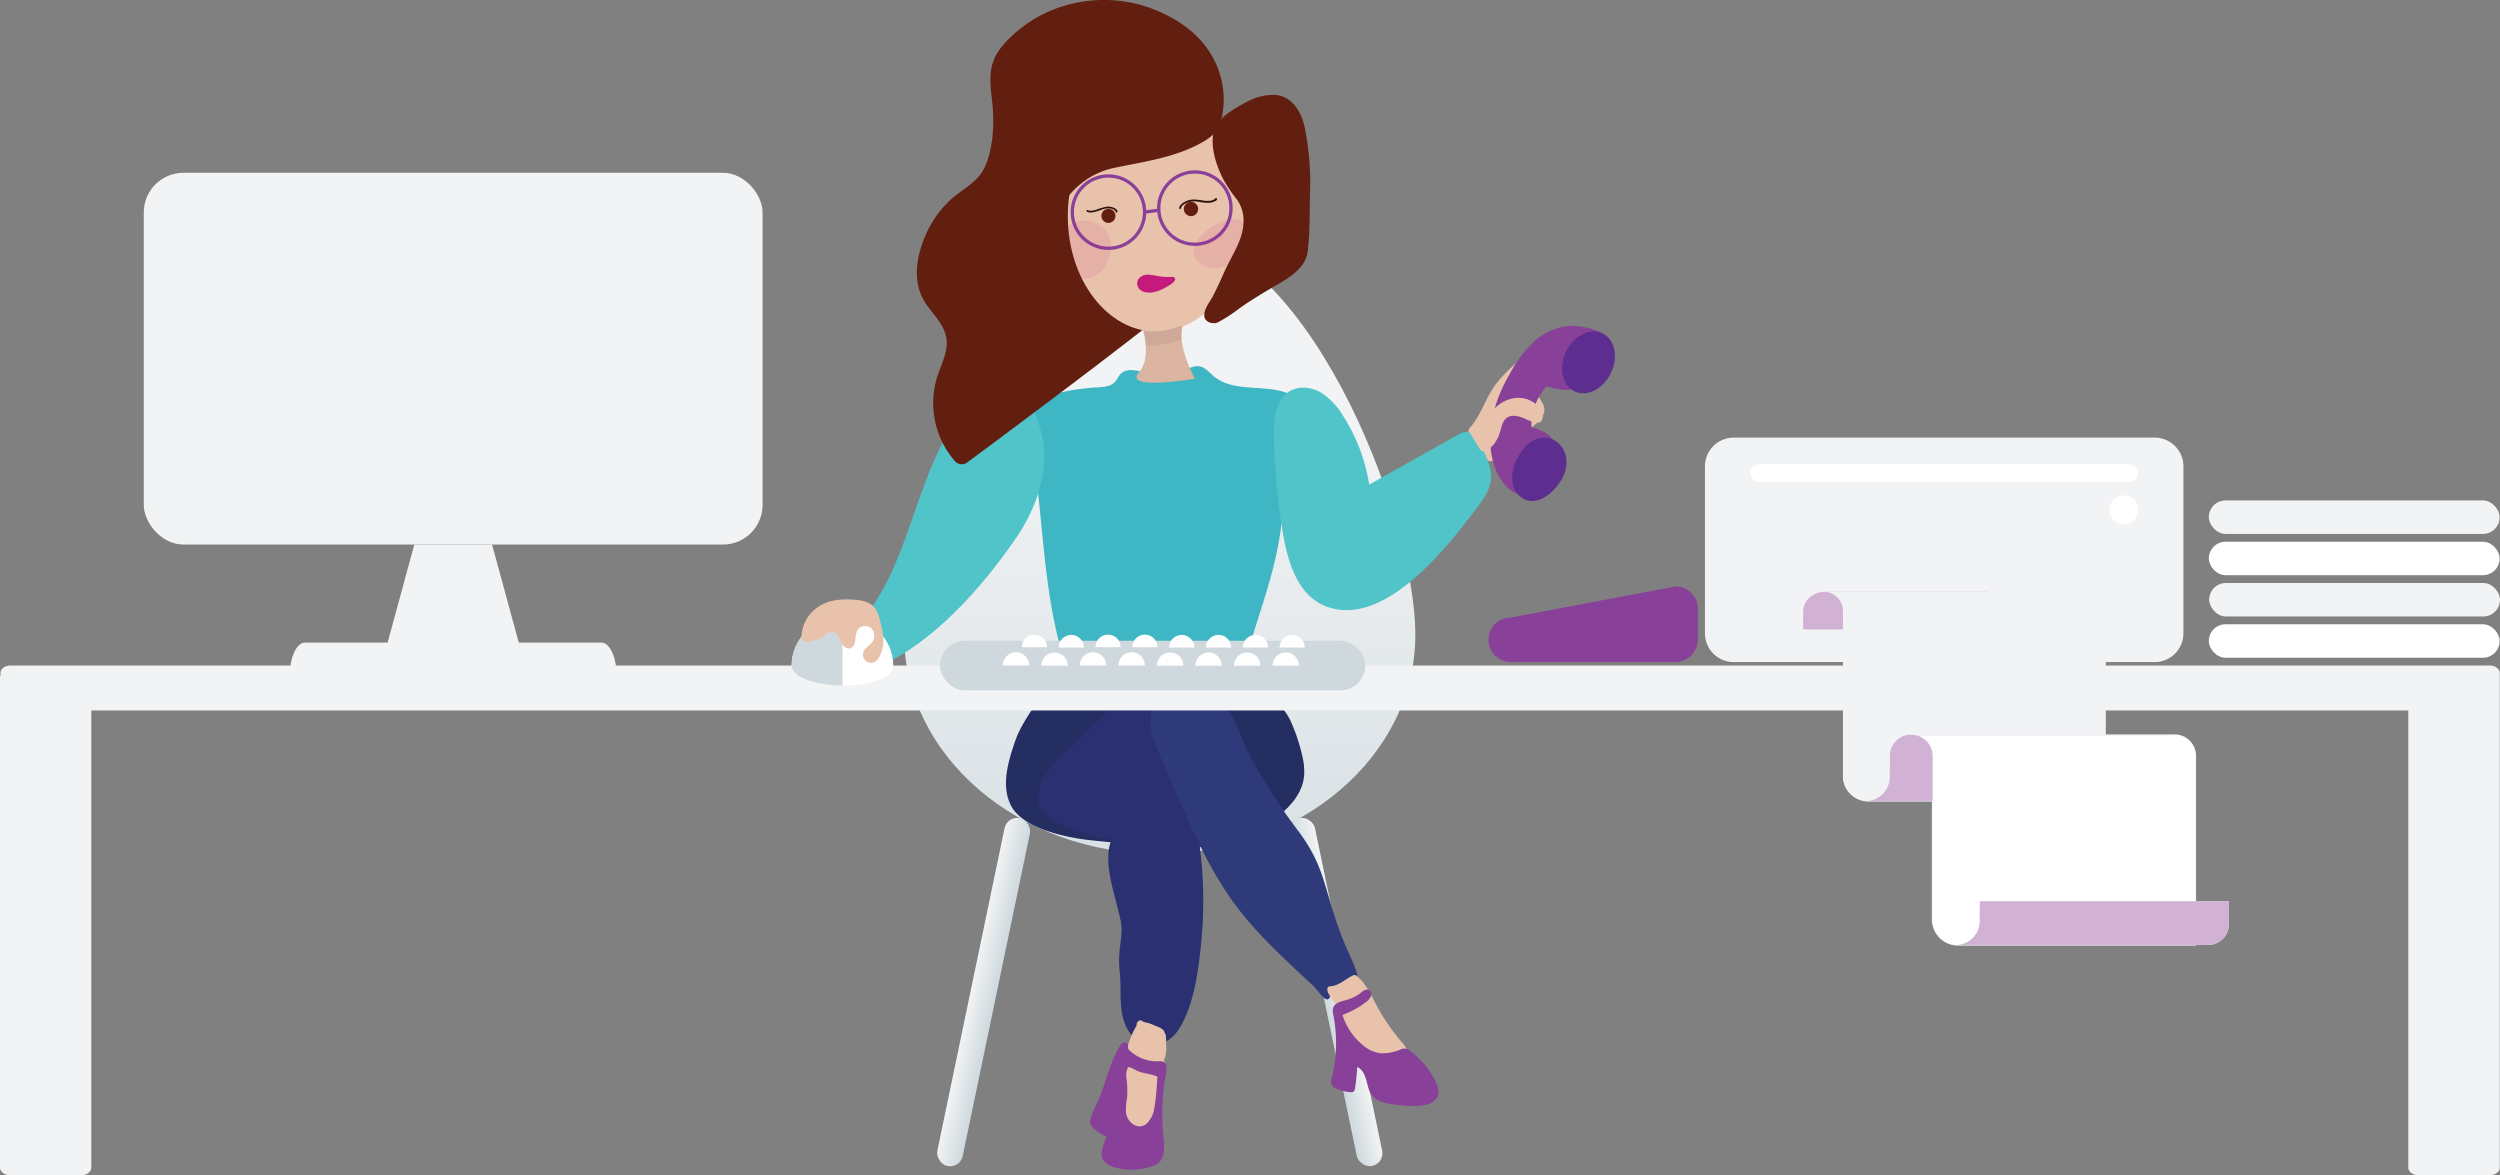 <svg viewBox="0 0 757.08 355.87" xmlns="http://www.w3.org/2000/svg" xmlns:xlink="http://www.w3.org/1999/xlink"><rect x="0" y="0" width="757.08" height="355.87" fill="#808080" stroke="none"/><linearGradient id="a" gradientTransform="translate(1031.63 56.82)" gradientUnits="userSpaceOnUse" x1="-737.71" x2="-729.86" y1="243.62" y2="243.62"><stop offset="0" stop-color="#f2f3f4"/><stop offset="1" stop-color="#ced9de"/></linearGradient><linearGradient id="b" gradientTransform="matrix(1 0 0 -1 2749.52 879.91)" x1="-2348.91" x2="-2341.05" xlink:href="#a" y1="579.47" y2="579.47"/><linearGradient id="c" x1="351.2" x2="351.2" xlink:href="#a" y1="70.28" y2="258.58"/><linearGradient id="d" x1="116.26" x2="158.22" xlink:href="#a" y1="181.8" y2="181.8"/><linearGradient id="e" x1="87.71" x2="186.76" xlink:href="#a" y1="199.71" y2="199.71"/><linearGradient id="f" x1="43.54" x2="230.93" xlink:href="#a" y1="108.62" y2="108.62"/><linearGradient id="g" x1="516.3" x2="661.21" xlink:href="#a" y1="166.51" y2="166.51"/><rect fill="url(#a)" height="107.62" rx="3.93" transform="matrix(.979 .204 -.204 .979 67.57 -54.46)" width="7.85" x="293.93" y="246.63"/><rect fill="url(#b)" height="107.62" rx="3.93" transform="matrix(-.979 .204 -.204 -.979 861.88 512.01)" width="7.85" x="400.62" y="246.63"/><path d="m428.61 192.23c0 36.65-34.66 66.35-77.41 66.35s-77.41-29.7-77.41-66.35 35.39-121.95 78.15-121.95 76.67 85.31 76.67 121.95z" fill="url(#c)"/><path d="m467.67 123.76a.28.28 0 0 0 0-.09 6.18 6.18 0 0 0 -1-2.34l-3-5c-.18-2.34-.47-4.68-.88-7-.09-.52-.26-1.13-.76-1.29s-1 .2-1.34.54c-3.18 2.8-6.39 5.64-8.69 9.2s-3.73 8.07-6.58 11.43a2.34 2.34 0 0 0 -.73 1.39 2.13 2.13 0 0 0 .49 1.13l4.81 7a2.27 2.27 0 0 0 .78.82c1.63.86 5-3 6.08-3.95l7.89-6.92c1.49-1.3 3.13-2.95 2.93-4.92z" fill="#e9c2ac"/><path d="m394.29 122.18a6.56 6.56 0 0 0 -1.46-1.51c-7.12-5.3-18.51-1-25.3-6.77-1.32-1.11-2.49-2.62-4.19-2.94-1.49-.28-3 .43-4.38 1a20.93 20.93 0 0 1 -11.95.87c-2.6-.58-5.74-1.52-7.62.37-.71.72-1.06 1.72-1.75 2.46-1.32 1.42-3.47 1.54-5.4 1.65a70.09 70.09 0 0 0 -18.09 3.45c-1.38.46-2.9 1.1-3.45 2.46a5.34 5.34 0 0 0 .09 3.21c5 22 4.21 45 9.63 66.92a7.06 7.06 0 0 0 1.9 3.87 7.24 7.24 0 0 0 3.44 1.29 175.27 175.27 0 0 0 29.09 2.78 62.37 62.37 0 0 0 16.91-1.61c6.65-1.78 6.79-4.75 8.82-11.06 3.2-10 6.43-20 7.53-30.44.35-3.3.49-6.67 1.63-9.79.65-1.76 1.61-3.46 1.71-5.33.13-2.31-1.08-4.47-1.5-6.75a10.15 10.15 0 0 1 3.22-9.25 6.4 6.4 0 0 0 1.55-1.61 3.12 3.12 0 0 0 -.43-3.27z" fill="#3fb6c4"/><path d="m316.12 135.61a28.94 28.94 0 0 0 -1.17-6c-1.58-5-1.78-7-6.84-8.54a16.39 16.39 0 0 0 -18.85 6.75c-12.15 17.66-14 42.68-27.64 59.19-2 2.37-4.26 4.58-5.38 7.44s-.61 6.69 2.07 8.19c2.27 1.27 5.1.44 7.48-.59 16.72-7.3 31.26-23.78 41.5-38.53 5.71-8.16 9.65-18.2 8.83-27.91z" fill="#50c4c9"/><path d="m451.21 141.58a29.51 29.51 0 0 0 -4.09-8.6 4.61 4.61 0 0 0 -2-2c-1.28-.53-2.71.17-3.92.85l-26.56 14.93a54.19 54.19 0 0 0 -7.87-20.76 21 21 0 0 0 -6.73-7.1c-2.84-1.66-6.56-2.13-9.41-.48-4.4 2.54-5 8.55-4.87 13.62a210.29 210.29 0 0 0 2.73 29.32c1.45 8.78 4.47 18.74 12.71 22.11 17.85 7.31 37.34-18.1 46.29-30 1.7-2.26 3.39-4.67 3.88-7.46a11.05 11.05 0 0 0 -.16-4.43z" fill="#50c4c9"/><path d="m344.87 96.24s4.85 11.07 0 16.61 17 1.85 17 1.85-7.28-12.92-2.43-18.46-14.57 0-14.57 0z" fill="#dbb5a2"/><path d="m370.54 28.84a26.63 26.63 0 0 0 -3.11-11.17c-3.73-6.9-9.71-11.28-16.81-14.34-14.27-6.16-31.49-3.67-43.12 6.59-2.7 2.37-5.49 5.22-6.71 8.67-1.39 4-.79 7.78-.38 11.84a49.53 49.53 0 0 1 .1 11.35c-.57 4.27-1.56 9.11-4.69 12.29-2.63 2.67-6 4.48-8.69 7.11a32 32 0 0 0 -6.28 8.82c-3.22 6.8-4.94 15.1-.57 21.81 2.25 3.44 5.47 6.16 6.28 10.38.86 4.46-2.14 9.19-3.17 13.45a26.73 26.73 0 0 0 5.92 24.15 2.78 2.78 0 0 0 3.36.43c.87-.63 62.87-46.57 65-50.09 3.22-5.27 2.4-12.66 4.17-18.67 3-10.19 6.34-20.63 7-31.3a2.61 2.61 0 0 0 .42-1c.74-3.58 1.52-6.64 1.28-10.32z" fill="#621e0f"/><ellipse cx="350.26" cy="65.49" fill="#e9c2ac" rx="26.89" ry="34.95"/><path d="m395.17 38.9c-.94-4.9-3.94-10.22-9.7-10.19a16.79 16.79 0 0 0 -7.89 2.16 39.26 39.26 0 0 0 -6.49 4 7.48 7.48 0 0 0 -2.15 2.89 2.48 2.48 0 0 0 -1.32 1.71c-1.25 4.87.68 10.68 2.92 15a46.24 46.24 0 0 0 4.18 6.15 10.88 10.88 0 0 1 1.82 7.07c-.21 5.18-3.69 9.93-5.72 14.53-1.06 2.39-2.15 4.79-3.33 7.12-1 2-2.55 3.59-2.8 5.85s2.5 3.22 4.18 2.4a48.35 48.35 0 0 0 6.63-4.33c2.69-1.92 5.54-3.64 8.37-5.35 4.45-2.68 11.35-5.79 12.11-11.58.8-6.07.56-12.3.76-18.4a85.42 85.42 0 0 0 -1.57-19.03z" fill="#621e0f"/><path d="m368.64 33.85c-2.3-2.13-3.27-5.34-5.83-7.33a28.86 28.86 0 0 0 -8.81-4.68c-6.91-2.22-14.29-.43-20.24 3.49a43.34 43.34 0 0 0 -14.57 17.29 47.32 47.32 0 0 0 -4 11.33c-.58 2.84-1.07 6.76 0 9.53.82 2.13 3.8 2.88 5.08.67 4-6.92 9.53-11.75 17.44-13.38 9-1.85 18.38-3.12 26.47-7.73 2.2-1.25 5.58-3.66 5.17-6.48a2.41 2.41 0 0 0 -.71-2.71z" fill="#621e0f"/><circle cx="335.67" cy="64.24" fill="none" r="10.95" stroke="#884098" stroke-miterlimit="10"/><circle cx="361.85" cy="63.02" fill="none" r="10.95" stroke="#884098" stroke-miterlimit="10"/><path d="m346.62 64.24 4.28-.58" fill="none" stroke="#884098" stroke-miterlimit="10"/><path d="m373.58 77.86a25.57 25.57 0 0 0 1-2.41 55.94 55.94 0 0 0 2.07-6.59 2.47 2.47 0 0 0 .13-.89c-.12-1.31-2.4-1.72-3.41-1.71a9.07 9.07 0 0 0 -3.19.75 19.06 19.06 0 0 0 -5.87 3.7c-1.58 1.46-3 3.4-2.85 5.54a5.53 5.53 0 0 0 4.1 4.64 8.43 8.43 0 0 0 6-.63 5.44 5.44 0 0 0 2.02-2.4z" fill="#c41a7c" opacity=".1"/><path d="m330.9 67.14a7.55 7.55 0 0 0 -1.49-.29 8.83 8.83 0 0 0 -5.74 1.54 1.23 1.23 0 0 0 -.5.51 1.31 1.31 0 0 0 0 .71 63.44 63.44 0 0 0 3.9 14 1.09 1.09 0 0 0 .33.52 1.13 1.13 0 0 0 .58.17c5.37.38 8.79-5.31 8.4-10.15a8.4 8.4 0 0 0 -1.72-4.6 7.41 7.41 0 0 0 -3.76-2.41z" fill="#c41a7c" opacity=".1"/><path d="m337.47 63a4.14 4.14 0 0 0 -2.73-.34 20.4 20.4 0 0 0 -2.85.88 6.35 6.35 0 0 1 -1.43.28 1.35 1.35 0 0 1 -.84-.12.62.62 0 0 0 -.32-.11.28.28 0 0 0 -.24.13.29.29 0 0 0 .3.42.91.91 0 0 0 .22.11 1.45 1.45 0 0 0 .51.11 5.29 5.29 0 0 0 1.19-.13 18 18 0 0 0 2.46-.78 5.3 5.3 0 0 1 2.56-.3 2.22 2.22 0 0 1 1.18.49 2 2 0 0 1 .32.33c.05.07 0-.07 0 0s0 .15.08 0c-.17.32.31.6.48.28.27-.44-.49-1.04-.89-1.25z" fill="#2f120e"/><path d="m368.35 60a.29.29 0 0 0 -.42.28l-.25.1-.33.16a2.64 2.64 0 0 1 -.87.25 7.7 7.7 0 0 1 -1.73 0 24.23 24.23 0 0 0 -3.28-.38 6 6 0 0 0 -2.73.73 4.14 4.14 0 0 0 -1.15.88c-.26.29-.63.73-.43 1.13s.57.07.5-.22c.31-.92 1.58-1.51 2.44-1.76a7.5 7.5 0 0 1 3.3 0 10.49 10.49 0 0 0 3.35.18 5.86 5.86 0 0 0 1.44-.55c.34-.17.59-.54.16-.8z" fill="#2f120e"/><circle cx="335.67" cy="65.38" fill="#621e0f" r="2.13"/><circle cx="360.67" cy="63.29" fill="#621e0f" r="2.17"/><path d="m355.45 83.94a2.07 2.07 0 0 0 -.86-.08 16.85 16.85 0 0 1 -3.82-.23 17.52 17.52 0 0 0 -3.12-.45 3.47 3.47 0 0 0 -2.8 1.21 2.49 2.49 0 0 0 -.23 2.55 3.14 3.14 0 0 0 2.09 1.53 6.19 6.19 0 0 0 2.64 0 12.63 12.63 0 0 0 3.75-1.47c.66-.38 3.12-1.7 2.77-2.67a.65.65 0 0 0 -.42-.39z" fill="#c41a7c"/><path d="m394.79 231a53.52 53.52 0 0 0 -3.61-11.88c-2.48-6.33-10.75-11.92-13.23-18.25a4.05 4.05 0 0 0 -1.26-2 4.14 4.14 0 0 0 -2.56-.46 246.4 246.4 0 0 1 -43.68-2.28c-2.52-.36-5.31-.71-7.44.69-1.91 1.25-2.77 3.57-3.51 5.73-2.66 7.73-9.44 14.16-12.09 21.9-2.24 6.5-4.4 14-1 19.95 3.81 6.57 16.63 9.33 24.19 10.09l13.87 1.4c6.85.69 13.77 1.38 20.58.44 11.07-1.54 30.32-10.21 29.91-22.83a23.76 23.76 0 0 0 -.17-2.5z" fill="#252e60"/><path d="m363.56 258.26a248.46 248.46 0 0 0 -6.08-32.75c-.69-2.83-1.47-5.79-3.56-7.91-1.65-1.69-4.16-3-4.51-5.25-.32-2.13 1.35-4.71-.25-6.24s-4.23 0-5.81 1.58l-21.22 20.49c-4.49 4.34-9.35 10.06-7.31 15.83s15.59 9.31 21.8 10.27c-2.93 6.72 1.31 17.34 2.74 24.49 1 4.94-1.06 8.34-.27 15.57.59 5.41-.41 11.11 1.76 16.15 3.22 7.46 11.67 7.67 15.79 1.7 5.12-7.41 6.43-19.42 7.24-28a129.7 129.7 0 0 0 -.32-25.93z" fill="#2a3071"/><path d="m407.69 286.9c-7-16.38-5.47-23.42-14.87-35.69a177.21 177.21 0 0 1 -13.71-21.21c-3.06-5.46-4.48-11.83-8.27-16.81-6.47-8.48-22.57-7.2-22.44 5.45 0 3.72 1.53 7.26 3.05 10.66 6.46 14.49 11.95 29.25 20.92 42.32 6.79 9.91 16.4 18.63 25.22 26.81 1.76 1.63 4 5.76 5.11 3.62 2.17-4.34 7.26-2.37 8.45-4.45.93-1.6-2.72-8.98-3.46-10.7z" fill="#2f3a7a"/><path d="m754 201.54h-750.84c-1.66 0-3 1-3 2.27v.61a2.08 2.08 0 0 0 -.16.58v148.6c0 1.24 1.36 2.27 3 2.27h21.65c1.66 0 3-1 3-2.27v-138.44h701.66v138.44c0 1.24 1.36 2.27 3 2.27h21.69c1.66 0 3-1 3-2.27v-149.79c0-1.24-1.38-2.27-3-2.27z" fill="#f2f3f4"/><path d="m484.91 100.81a4.82 4.82 0 0 0 -1.61-.78 22.85 22.85 0 0 0 -7.79-1.35 18 18 0 0 0 -11.2 5 38.86 38.86 0 0 0 -7.38 10.07 43.86 43.86 0 0 0 -5.45 15 28.66 28.66 0 0 0 .37 9.73c.8 3.81 2.51 7.61 5.63 9.94a7.81 7.81 0 0 0 3.86 1.63c5 .52 8.27-6.18 9.41-10.16a8.54 8.54 0 0 0 -.15-6.18c-1.27-2.48-4.18-3.55-6.83-4.41a17.88 17.88 0 0 1 4.58-12.31 24.24 24.24 0 0 0 5.24 1.06 8.2 8.2 0 0 0 5.1-1.26 10.37 10.37 0 0 0 2.87-3.49 34.9 34.9 0 0 0 3.89-10.25 2.94 2.94 0 0 0 0-1.5 1.74 1.74 0 0 0 -.54-.74z" fill="#884098"/><path d="m473.8 136.89a6.94 6.94 0 0 0 -5.15-4.3 7.39 7.39 0 0 0 -5.5 1.57 13.09 13.09 0 0 0 -3.6 4.57 12.25 12.25 0 0 0 -1.55 7.27 6.67 6.67 0 0 0 4.51 5.55c4.44 1.16 9-3.46 10.77-7.07a9.58 9.58 0 0 0 .67-7.21c-.05-.11-.1-.27-.15-.38z" fill="#5d2e8f"/><ellipse cx="481.12" cy="109.82" fill="#5d2e8f" rx="9.76" ry="7.53" transform="matrix(.434 -.901 .901 .434 173.29 495.55)"/><path d="m466.92 125.07a6.7 6.7 0 0 0 -1.39-2.3 8.07 8.07 0 0 0 -5.53-2.28 9.84 9.84 0 0 0 -5.75 1.82c-2.89 2-4.81 5.4-8.09 6.7-.56.22-1.24.49-1.31 1.09a1.54 1.54 0 0 0 .26.85q1.36 2.46 2.89 4.82a1.85 1.85 0 0 0 .94.87 1.56 1.56 0 0 0 1-.18c2.29-1 3.67-3.41 4.37-5.82.43-1.5.74-3.2 2-4.12 1.44-1 3.45-.58 5.08.1 1.18.48 4.16 2.12 5.3 1a2.39 2.39 0 0 0 .23-2.55z" fill="#e9c2ac"/><path d="m426.48 319a8.31 8.31 0 0 0 -2.06-3.5 64.31 64.31 0 0 1 -7.2-10.38c-1.81-3.32-3.32-7-6.19-9.43a1.08 1.08 0 0 0 -1.47-.23c-2.19 1.13-4.11 3-6.56 3.22a1.57 1.57 0 0 0 -.61.11c-.6.29-.5 1.17-.22 1.78.88 1.95 2.59 3.46 3.32 5.48 1 2.76 0 6.08 1.53 8.58a9.13 9.13 0 0 0 2 2.11c2 1.79 4.14 3.54 6 5.48a6.56 6.56 0 0 0 1.43 1.2 5.07 5.07 0 0 0 1.63.5 9.26 9.26 0 0 0 5.39-.34c1.57-.7 3.13-2.22 3.06-4a4.52 4.52 0 0 0 -.05-.58z" fill="#e9c2ac"/><path d="m435.38 329.2a10.38 10.38 0 0 0 -.89-2.19 25.85 25.85 0 0 0 -7.55-8.81 2.44 2.44 0 0 0 -2.86-.34 15 15 0 0 1 -5.91 1.13 10.37 10.37 0 0 1 -5.51-2.54 19 19 0 0 1 -6.11-9.11 26.2 26.2 0 0 0 7.06-3.85 4.06 4.06 0 0 0 1.5-1.74 1.57 1.57 0 0 0 -.71-2c-.91-.36-1.8.5-2.57 1.12a14.11 14.11 0 0 1 -5.14 2.23c-1.25.37-2.66.94-3 2.19a4.37 4.37 0 0 0 .08 2.06 44 44 0 0 1 -.45 19.07 3.34 3.34 0 0 0 -.06 2.07 2.85 2.85 0 0 0 1.58 1.26 12.87 12.87 0 0 0 4.1 1 1.38 1.38 0 0 0 .94-.16 1.43 1.43 0 0 0 .46-1 61 61 0 0 0 .67-6.46c1.51.65 2.29 2.32 2.73 3.9s.7 3.28 1.69 4.59c1.56 2.07 4.41 2.57 7 2.89 3.57.46 13.45 1.74 13.17-4.24a5.23 5.23 0 0 0 -.22-1.07z" fill="#884098"/><path d="m353.14 316.85a14.81 14.81 0 0 1 0-1.49c0-.59-.07-1.17-.08-1.75a.8.8 0 0 0 -.31-.63 2.3 2.3 0 0 0 -.06-.28c-.23-.88-1-1.28-1.79-1.64s-1.61-.66-2.41-1a8 8 0 0 0 -1.27-.37 4.33 4.33 0 0 1 -1.08-.31c-.09-.05-.17-.18-.27-.24a.86.86 0 0 0 -.68-.1 1.21 1.21 0 0 0 -.82.64 2.58 2.58 0 0 0 -.2 1l-.05.07c-.27.44-.52.88-.76 1.33a15.45 15.45 0 0 0 -.83 1.87 10.64 10.64 0 0 0 -.58 1.58c-.08.27-.22.51-.31.78a1.8 1.8 0 0 0 -.07.38c-.11 0-.21 0-.33 0a2.48 2.48 0 0 0 -2.14 1.82 5.55 5.55 0 0 0 .08 3c.08.32.17.64.26.95a.78.78 0 0 0 .05.36 26.17 26.17 0 0 1 1.4 8c.05 1.12 0 2.23.06 3.34a14.72 14.72 0 0 0 -.4 5.85 7.53 7.53 0 0 0 6.38 5.69c4.25.55 4.29-4.63 4.24-7.82-.05-2.64-.35-5.32.17-7.92.47-2.33 1.58-4.67 1.53-7a5.84 5.84 0 0 0 -.26-1.64 2.53 2.53 0 0 0 -.19-.45 1.8 1.8 0 0 0 .49-1c.1-.49.19-1 .25-1.48a7.58 7.58 0 0 0 -.02-1.54zm-10.81 6.34.17.1-.37-.18z" fill="#e9c2ac"/><path d="m352.37 321.57a3.06 3.06 0 0 0 -1.54-.17 12.11 12.11 0 0 1 -8.66-3.21 1.59 1.59 0 0 1 -.56-.84c-.06-.33.08-.69 0-1a1.07 1.07 0 0 0 -1.44-.58 2.72 2.72 0 0 0 -1.17 1.23c-3.54 6.08-4.16 11.92-7.34 18.2a16 16 0 0 0 -1.55 4.58c-.16 1.36 3.6 4.2 4.95 4.34-.68 2.49-2.4 5.41-.81 7.43a7 7 0 0 0 3.92 2.12 18.93 18.93 0 0 0 11.5-.76c3.54-1.52 2.89-6.18 2.59-9.38a66.57 66.57 0 0 1 .88-18.69c.19-1.21.29-2.73-.77-3.27zm-4.93 18.53a3.22 3.22 0 0 1 -4.16.43 4.93 4.93 0 0 1 -2.3-3.64 18.51 18.51 0 0 1 .33-4.44 27.41 27.41 0 0 0 -.14-5.58 6.2 6.2 0 0 1 .3-3.4.64.64 0 0 1 .22-.27.61.61 0 0 1 .44 0 15.46 15.46 0 0 1 2.08 1c1.83.88 3.94.94 5.84 1.64a.67.67 0 0 1 .37.24.75.75 0 0 1 .06.42c-.08 1.23-.18 2.46-.27 3.69a51.4 51.4 0 0 1 -.7 5.69 8.25 8.25 0 0 1 -2.07 4.22z" fill="#884098"/><path d="m602.7 179.19h-49.87c-3.74 0-6.78 2.71-6.78 6v5.43h50.64v-5.43a6 6 0 0 1 6.01-6z" fill="#ced9de"/><path d="m602.6 179.19h-50.36a5.87 5.87 0 0 1 5.87 5.87v49.8a7.67 7.67 0 0 0 7.3 7.8h72.22v-57.08c0-3.53-31.63-6.39-35.03-6.39z" fill="#f2f3f4"/><path d="m580.13 222.64a6.07 6.07 0 0 0 -1.29-.13h-.18a5.12 5.12 0 0 0 -.56 0l-.41.07h-.28l-.45.12-.18.06a6.12 6.12 0 0 0 -1.48.71l-.14.09a3 3 0 0 0 -.35.27l-.23.18-.27.25-.31.33-.16.17-.14.19a5.56 5.56 0 0 0 -1.37 3.63v.3s0 .07 0 .11v.36.38.65c0 1.17-.05 2.74-.06 4.83a7.24 7.24 0 0 1 -6.61 7.33h86.21v-8.44-5.43a6 6 0 0 1 6-6h-77.74z" fill="#ced9de"/><path d="m658.73 222.64h-78.64a6.46 6.46 0 0 1 5.18 6.33s0 .31 0 .45a5.49 5.49 0 0 1 0 .58v2.4 3.49 42.42a7.69 7.69 0 0 0 7.14 7.79h72.39v-57.1a6.28 6.28 0 0 0 -6.07-6.36z" fill="#fff" stroke="#f2f3f4" stroke-miterlimit="10" stroke-width=".5"/><path d="m599.52 278.75c0-2.1 0-3.67.05-4.84 0-.39 0-.73 0-1h75.43v6.81a6.32 6.32 0 0 1 -6.2 6.44h-76.14a7.25 7.25 0 0 0 6.86-7.41z" fill="#f2f3f4"/><path d="m158.22 198.69h-41.96l9.21-33.78h23.54z" fill="url(#d)"/><path d="m186.76 204.83c0-5.65-2.07-10.24-4.63-10.24h-89.78c-2.56 0-4.64 4.59-4.64 10.24z" fill="url(#e)"/><rect fill="url(#f)" height="112.58" rx="12" width="187.39" x="43.54" y="52.33"/><path d="m507.38 200.5h-49.81a6.83 6.83 0 0 1 -6.81-6.81 6.69 6.69 0 0 1 6.66-6.66l50.07-9.44a6.68 6.68 0 0 1 6.65 6.66v9.44a6.83 6.83 0 0 1 -6.76 6.81z" fill="#884098"/><rect fill="#fff" height="10.14" rx="5.07" width="88.07" x="668.9" y="189.05"/><rect fill="#f1f3f4" height="10.14" rx="5.07" width="88.07" x="669.01" y="176.55"/><rect fill="#fff" height="10.14" rx="5.07" width="88.07" x="668.9" y="164.05"/><rect fill="#f1f3f4" height="10.14" rx="5.07" width="88.07" x="668.9" y="151.55"/><rect fill="#ced8dd" height="15.02" rx="7.51" width="128.79" x="284.66" y="194.04"/><g fill="#fff"><path d="m311.68 201.53a4 4 0 0 0 -8 0z"/><path d="m323.35 201.6a4 4 0 0 0 -8 0z"/><path d="m335 201.53a4 4 0 0 0 -8 0z"/><path d="m358.35 201.6a4 4 0 1 0 -8 0z"/><path d="m393.36 201.6a4 4 0 0 0 -8 0z"/><path d="m370 201.6a4 4 0 1 0 -8 0z"/><path d="m381.69 201.6a4 4 0 1 0 -8 0z"/><path d="m346.68 201.53a4 4 0 0 0 -8 0z"/><path d="m317.07 196a3.81 3.81 0 1 0 -7.62 0z"/><path d="m328.22 196.09a3.81 3.81 0 0 0 -7.62 0z"/><path d="m339.37 196a3.81 3.81 0 0 0 -7.62 0z"/><path d="m361.67 196.09a3.81 3.81 0 0 0 -7.62 0z"/><path d="m395.12 196.09a3.81 3.81 0 0 0 -7.62 0z"/><path d="m372.82 196.09a3.81 3.81 0 1 0 -7.62 0z"/><path d="m384 196.09a3.81 3.81 0 0 0 -7.62 0z"/><path d="m350.52 196a3.81 3.81 0 0 0 -7.62 0z"/><path d="m270.51 201.54c0 8.13-30.77 8.13-30.77 0s6.89-14.71 15.39-14.71 15.38 6.59 15.38 14.71z"/></g><path d="m255.13 186.83c-8.5 0-15.39 6.59-15.39 14.71 0 3.94 7.94 6 15.39 6.09z" fill="#ced8dd"/><path d="m267 190.12c-.1-.5-.22-1-.33-1.5-.44-1.91-.94-3.94-2.41-5.24a8.56 8.56 0 0 0 -4.77-1.67c-3.7-.41-7.63-.27-10.87 1.56a11.2 11.2 0 0 0 -5.9 10c0 2.28 6.22.24 6.86-.63a2.7 2.7 0 0 1 2.79-1.19c1.17.35 1.7 1.66 2.21 2.77s1.45 2.32 2.66 2.13 1.64-1.39 1.79-2.47a7.6 7.6 0 0 1 .69-3.16 2.82 2.82 0 0 1 4-.57 3.2 3.2 0 0 1 .54 4.11c-.79 1.18-2.33 1.83-2.81 3.17a2.46 2.46 0 0 0 1 2.86c3.39 2.08 5-3.57 5.07-5.81a19.23 19.23 0 0 0 -.52-4.36z" fill="#e9c2ac"/><path d="m652.51 132.52h-127.51a8.72 8.72 0 0 0 -8.69 8.7v50.58a8.72 8.72 0 0 0 8.69 8.7h127.51a8.72 8.72 0 0 0 8.7-8.7v-50.58a8.72 8.72 0 0 0 -8.7-8.7z" fill="url(#g)"/><rect fill="#fff" height="5.38" rx="2.69" width="117.32" x="530.09" y="140.6"/><circle cx="643.15" cy="154.39" fill="#fff" r="4.38"/><path d="m602.7 179.19h-49.87c-3.74 0-6.78 2.71-6.78 6v5.43h50.64v-5.43a6 6 0 0 1 6.01-6z" fill="#d1b2d5"/><path d="m631.49 179.19h-79.25a5.87 5.87 0 0 1 5.87 5.87v49.8a7.67 7.67 0 0 0 7.3 7.8h72.22v-57.08a6.27 6.27 0 0 0 -6.14-6.39z" fill="#f1f3f4"/><path d="m580.13 222.64a6.07 6.07 0 0 0 -1.29-.13h-.18a5.12 5.12 0 0 0 -.56 0l-.41.07h-.28l-.45.12-.18.06a6.12 6.12 0 0 0 -1.48.71l-.14.09a3 3 0 0 0 -.35.27l-.23.18-.27.25-.31.33-.16.17-.14.19a5.56 5.56 0 0 0 -1.37 3.63v.3s0 .07 0 .11v.36.38.65c0 1.17-.05 2.74-.06 4.83a7.24 7.24 0 0 1 -6.61 7.33h86.21v-8.44-5.43a6 6 0 0 1 6-6h-77.74z" fill="#d1b2d5"/><path d="m658.73 222.64h-78.64a6.46 6.46 0 0 1 5.18 6.33s0 .31 0 .45a5.49 5.49 0 0 1 0 .58v2.4 3.49 42.42a7.69 7.69 0 0 0 7.14 7.79h72.39v-57.1a6.28 6.28 0 0 0 -6.07-6.36z" fill="#fff"/><path d="m599.52 278.75c0-2.1 0-3.67.05-4.84 0-.39 0-.73 0-1h75.43v6.81a6.32 6.32 0 0 1 -6.2 6.44h-76.14a7.25 7.25 0 0 0 6.86-7.41z" fill="#d1b2d5"/><path d="m357.85 100a9.07 9.07 0 0 1 .09-1.47 24.9 24.9 0 0 1 -8.37 1.85c-.49 0-1 0-1.49 0-.22 0-.45 0-.67 0l-.44-.08h-.13a1 1 0 0 0 -.5-.23 15.86 15.86 0 0 1 .48 1.89 14.55 14.55 0 0 1 .15 2.55 9.69 9.69 0 0 0 3.64 0 38.6 38.6 0 0 0 7.14-1.59 14.64 14.64 0 0 1 .1-2.92z" fill="#cea998"/></svg>